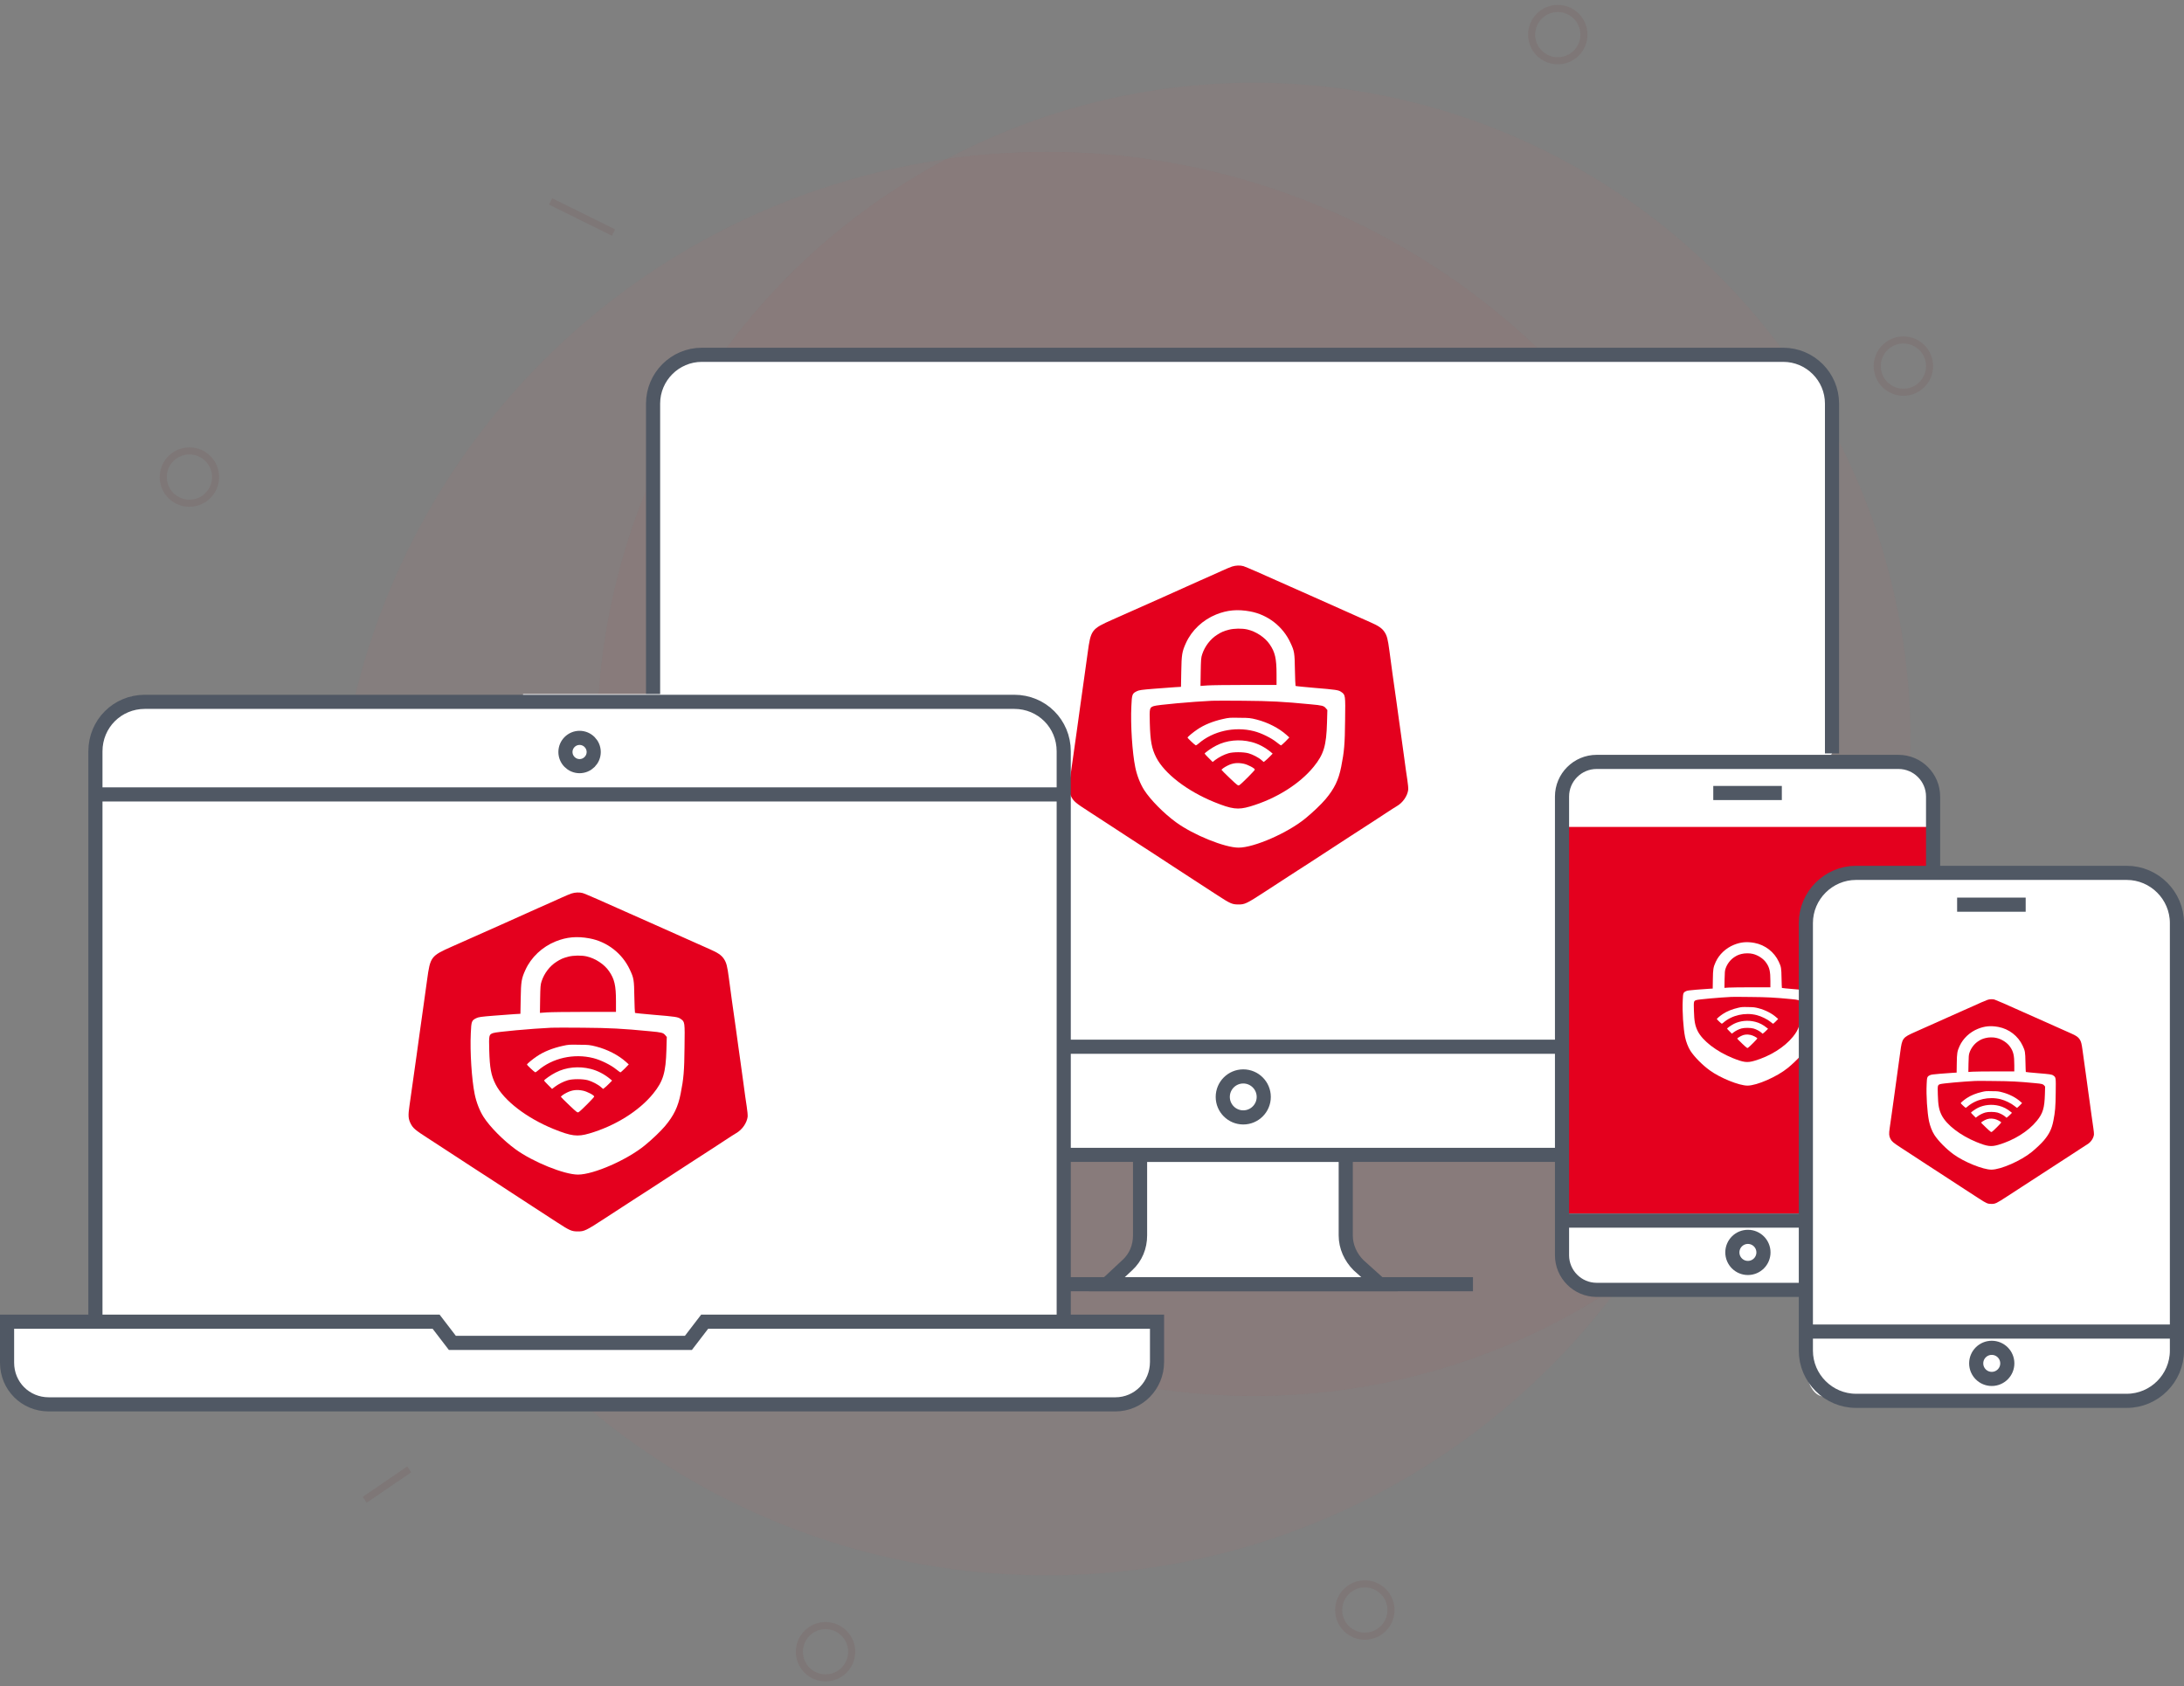 <?xml version="1.0" encoding="utf-8"?>
<!-- Generator: Adobe Illustrator 25.4.1, SVG Export Plug-In . SVG Version: 6.00 Build 0)  -->
<svg version="1.1" id="Layer_1" xmlns="http://www.w3.org/2000/svg" xmlns:xlink="http://www.w3.org/1999/xlink" x="0px" y="0px"
	 viewBox="0 0 309 238.6" style="enable-background:new 0 0 309 238.6;" xml:space="preserve">
<rect x="0" y="0" width="309" height="238.6" fill="#808080" stroke="none"/>
<style type="text/css">
	.st0{opacity:0.87;}
	.st1{opacity:8.000000e-02;}
	.st2{fill:none;}
	.st3{fill:none;stroke:#6A0100;}
	.st4{opacity:8.000000e-02;fill:none;stroke:#6A0100;enable-background:new    ;}
	.st5{opacity:5.000000e-02;fill:#DD4A4A;enable-background:new    ;}
	.st6{fill:#FFFFFF;}
	.st7{fill:none;stroke:#505864;stroke-width:2;stroke-miterlimit:10;}
	.st8{fill:none;stroke:#505864;stroke-miterlimit:10;}
	.st9{fill:#FFFFFF;stroke:#505864;stroke-width:2;stroke-miterlimit:10;}
	.st10{fill:#E4001E;}
</style>
<g id="Layer_2_00000051346347634509959730000009756742941017517241_">
	<g id="device_icon">
		<g id="maximum_security">
			<g id="Particle_design" class="st0">
				<g id="Ellipse_48" class="st1">
					<circle class="st2" cx="26.8" cy="67.5" r="4.9"/>
					<circle class="st3" cx="26.8" cy="67.5" r="3.7"/>
				</g>
				<g id="Ellipse_49" class="st1">
					<circle class="st2" cx="116.8" cy="233.7" r="4.9"/>
					<circle class="st3" cx="116.8" cy="233.7" r="3.7"/>
				</g>
				<g id="Ellipse_50" class="st1">
					<circle class="st2" cx="193.1" cy="227.8" r="4.9"/>
					<circle class="st3" cx="193.1" cy="227.8" r="3.7"/>
				</g>
				<g id="Ellipse_51" class="st1">
					<circle class="st2" cx="220.4" cy="4.9" r="4.9"/>
					<circle class="st3" cx="220.4" cy="4.9" r="3.7"/>
				</g>
				<g id="Ellipse_52" class="st1">
					<circle class="st2" cx="269.3" cy="51.8" r="4.9"/>
					<circle class="st3" cx="269.3" cy="51.8" r="3.7"/>
				</g>
				<path id="Path_623" class="st4" d="M77.9,28.5l8.9,4.4"/>
				<path id="Path_624" class="st4" d="M51.6,212.2l6.3-4.3"/>
				<path id="Path_625" class="st4" d="M296.4,190.6l7.1,3.6"/>
				<circle id="Ellipse_46" class="st5" cx="148.1" cy="122.2" r="100.7"/>
				<circle id="Ellipse_47" class="st5" cx="177.4" cy="104.6" r="92.9"/>
			</g>
			<path class="st6" d="M18.6,98.6l46.3,0.9l27.9-0.2l-0.4-44.1c1.8-3.4,5.5-5.4,9.3-5c6.8,0.4,148.3,0,148.3,0s9.3,0,8.9,8.2
				s-0.4,50.2-0.4,50.2s8.9-2.4,11.9-0.7s4,10.5,3,15.6c0,0,26.3,0.1,29.1,0.6s5.7,1.9,5.8,11.7s-0.9,54.8-0.9,54.8s1,8-9,8
				s-39.4-1.2-39.4-1.2s-2.5,1.4-3.5-3.2s-0.1-11.8-0.1-11.8s-27.9,0.2-29.9,0.2s-4.7-3.8-4.4-5.9s-0.4-12.8-0.4-12.8h-30.3v10.8
				l3,6l-1,1h-35l1.2-2.2l2.6-3.1l0.2-12.5l-10.9-0.3v23.4l13-0.4c0,0,3,12-6,12H6.6c0,0-5.5-2-5.2-4s-0.8-8-0.8-8l12.9,0.4
				l-0.2-70.8C13.3,116.3,10.6,102.6,18.6,98.6z"/>
			<path class="st7" d="M195.2,181.7h-38.6l2.9-2.7c1.2-1.1,1.8-2.6,1.8-4.2v-11.4h29.1v11.4c0,1.6,0.7,3.1,1.8,4.2L195.2,181.7z"/>
			<path class="st8" d="M178.8,155.2c0-1.6-1.3-2.9-2.9-2.9c-1.6,0-2.9,1.3-2.9,2.9c0,1.6,1.3,2.9,2.9,2.9c0,0,0,0,0,0
				C177.5,158.1,178.8,156.8,178.8,155.2z"/>
			<path class="st8" d="M175.9,152.3c1.6,0,2.9,1.3,2.9,2.9c0,1.6-1.3,2.9-2.9,2.9c-1.6,0-2.9-1.3-2.9-2.9
				C173,153.6,174.3,152.3,175.9,152.3C175.9,152.3,175.9,152.3,175.9,152.3z"/>
			<path class="st9" d="M259.2,106.6V57.1c0-3.8-3.1-6.9-6.9-6.9h-153c-3.8,0-6.9,3.1-6.9,6.9l0,0v99.4c0,3.8,3.1,6.9,6.9,6.9h122.2
				"/>
			<g transform="translate(0,581) scale(0.1,-0.1)">
				<path class="st6" d="M1818.8,4592.6h-146.5c-61.7,0-111.8,50.1-111.8,111.8v150.7c0,61.7,50.1,111.8,111.8,111.8h146.5
					c61.7,0,111.8-50.1,111.8-111.8v-150.7C1930.6,4642.6,1880.6,4592.6,1818.8,4592.6z"/>
				<path class="st10" d="M1743.1,5008.4c-2.5-0.8-8.8-3.5-14.1-5.9c-5.2-2.4-12.8-5.8-16.9-7.6c-4.1-1.8-10.7-4.8-14.9-6.6
					c-4.1-1.8-9.3-4.2-11.6-5.2c-10.8-5-61.1-27.4-111.6-49.8c-29.8-13.2-30.7-14.5-35.1-46.9c-1.4-10.4-3.6-26.6-5-36
					c-1.3-9.3-3.7-26.6-5.4-38.4c-1.6-11.8-3.6-26.5-4.5-32.6c-0.9-6.1-3.1-22.2-5-35.5c-1.9-13.4-4.1-29.6-5.1-36
					c-2-13.6-1.7-18.3,1.7-25c3.3-6.5,6.4-9.2,24.5-20.8c8.7-5.6,20-13,25.2-16.4c13.5-8.8,18.2-11.8,36-23.5
					c8.7-5.6,22.8-14.9,31.6-20.5c8.8-5.7,20.7-13.5,26.6-17.4c6-3.9,19.7-12.8,30.4-19.8c10.8-7,25.6-16.6,32.9-21.4
					c17.9-11.6,20.5-12.8,29.3-12.8c9.1-0.1,11.6,1.1,38,18.3c11.2,7.3,25.9,16.9,32.6,21.2c6.9,4.4,19.3,12.6,27.9,18
					c29,18.9,53.6,34.9,60.8,39.6c6.4,4.2,10.9,7.1,31.7,20.5c3.1,2.1,11.1,7.3,17.7,11.6c6.5,4.3,13.6,8.8,15.5,9.9
					c8.4,4.8,15,14.4,16.1,23.1c0.2,2.2-0.3,8.3-1.3,14.5c-0.9,5.9-3.1,20.5-4.6,32.6c-1.7,12.1-3.6,26.8-4.5,32.6
					c-0.9,6-2,13.9-2.5,17.8s-2.1,16-3.7,26.9c-4.1,28.8-7.7,54.1-9.9,71.5c-2.3,17.4-3.5,22.1-7.1,27.5c-3.5,5.3-8.5,8.7-20.2,13.8
					c-5.5,2.4-13.6,6-18.2,8.1c-10.4,4.7-41.4,18.5-65.7,29.3c-10.2,4.5-23.8,10.6-30.2,13.4c-35.5,16-62.4,27.7-65.3,28.5
					C1754.5,5010.3,1748.4,5010.1,1743.1,5008.4z M1768.8,4944.9c24.9-4.6,46.3-21.2,56.9-44.2c5.7-12.1,6-14.3,6.4-38.7
					c0.2-12.1,0.7-22.2,0.9-22.5c0.3-0.3,12.2-1.5,26.2-2.7c31.4-2.6,34.6-3.1,38.4-5.8c6-4.1,6-4.5,5.5-39.8
					c-0.3-33.9-1.3-45-5.5-66c-3.7-18.8-9.7-31.1-22.2-46c-6-7.1-18-18.6-28.3-27c-25-20.6-72.7-41.5-94.7-41.5
					c-19.6,0-63.8,17.9-88.4,35.8c-17.2,12.5-36.3,31.8-45.2,45.7c-5.5,8.6-10.2,20.5-12.6,32.3c-4.2,20.5-6.8,59.8-5.5,86.4
					c0.7,16.7,1.2,17.9,7.7,21.1c3.1,1.6,6.8,2.1,24.3,3.5c11.4,0.9,24.6,1.9,29.4,2.2l8.8,0.5l0.4,21.7c0.4,24,1.1,28.2,6.7,40.5
					c8.1,17.8,23.7,32.5,42.7,40.2C1736.5,4946.9,1750.9,4948.2,1768.8,4944.9z"/>
				<path class="st10" d="M1738.6,4919c-7.4-1.9-10.9-3.5-16.5-7.1c-9.7-6.1-17.5-16.4-21.2-27.6c-1.6-4.8-1.8-7.6-2.1-25l-0.3-19.8
					l9.8,0.7c5.4,0.4,29.6,0.7,53.7,0.7h44.1v15c0,22.4-2.1,31.5-9.8,42.6c-6.5,9.6-19.3,18.1-31.6,20.9
					C1757.3,4921.1,1745.8,4920.9,1738.6,4919z"/>
				<path class="st10" d="M1714.6,4818.5c-27.8-1.3-77.4-5.8-82.1-7.5c-6.1-2.1-6.3-2.6-5.7-24.5c0.7-24.9,2.6-35.5,9-48.1
					c11.7-22.9,43.6-47.5,81.8-63.1c25.4-10.3,33.9-11.4,50.9-6.4c36.5,10.7,70.2,31.7,90.2,56.3c14.2,17.5,17.9,29.7,18.8,62.4
					l0.5,17.8l-2.2,2.6c-2.8,3.4-5.1,4-21.6,5.5c-39.1,3.8-57,4.7-95.1,5C1738.4,4818.7,1718.3,4818.7,1714.6,4818.5z M1778,4791.9
					c16-4.1,31.6-12.2,42.2-21.7l4-3.6l-5.5-5.7c-3.1-3.1-6-5.6-6.3-5.6s-3.1,2.1-6.2,4.5c-7.5,6.1-21.7,13.1-32.1,15.7
					c-27.4,7-58.1,0.1-78.4-17.6c-1.7-1.5-3.5-2.6-3.8-2.5c-1.6,0.6-11.7,10.2-11.7,11c0,1,7.9,7.6,14.1,11.7
					c9.4,6.4,22,11.5,36,14.6c8.8,2,9.7,2,24.4,1.7C1766.7,4794.4,1769.5,4794.1,1778,4791.9z M1770.4,4760.2
					c9.6-2.4,19.3-7.4,27.7-14.4l2.5-2.1l-4.1-4.2c-2.3-2.3-5.1-5-6.4-5.9l-2.2-1.7l-2.9,2.5c-4.2,3.8-12.6,8.1-18.6,9.8
					c-7.4,2-21.8,2-28.4,0c-6.4-1.9-13.2-5.4-18.3-9.2l-4-3.1l-5.6,5.6c-3.1,3.1-5.7,5.9-5.7,6.2c0,1.2,10.1,8.3,16.4,11.4
					C1735.5,4762.7,1753.5,4764.5,1770.4,4760.2z M1759.7,4729.4c5.7-1.2,15.7-6.4,15.7-8.3c0-1.2-18.8-20.1-21.8-21.9
					c-1.9-1.2-2.3-0.9-13.6,9.8c-6.4,6.1-11.7,11.4-11.7,11.7c0,1,4.1,3.9,8.6,6.1C1744.3,4730.5,1751,4731.2,1759.7,4729.4z"/>
			</g>
			<line class="st7" x1="92.5" y1="148.1" x2="221.6" y2="148.1"/>
			<polyline class="st7" points="143.3,181.7 156.6,181.7 195.2,181.7 208.4,181.7 			"/>
			<path class="st7" d="M178.8,155.2c0,1.6-1.3,2.9-2.9,2.9c-1.6,0-2.9-1.3-2.9-2.9c0-1.6,1.3-2.9,2.9-2.9
				C177.5,152.3,178.8,153.6,178.8,155.2z"/>
			<rect x="74" y="98.2" class="st6" width="76" height="90"/>
			<path class="st7" d="M150.5,187v-80.7c0-3.9-3.1-7-7-7h-123c-3.9,0-7,3.1-7,7V187"/>
			<path class="st7" d="M157.8,198.7H6.9c-3.3,0-5.9-2.6-5.9-5.9V187h60.7l2.3,3h33.4l2.3-3h64v5.7
				C163.7,196,161.1,198.7,157.8,198.7C157.8,198.7,157.8,198.7,157.8,198.7z"/>
			<line class="st7" x1="13.5" y1="112.4" x2="150.5" y2="112.4"/>
			<g transform="translate(0,581) scale(0.1,-0.1)">
				<path class="st6" d="M884.2,4130H737.7c-61.7,0-111.8,50.1-111.8,111.8v150.7c0,61.7,50.1,111.8,111.8,111.8h146.5
					c61.7,0,111.8-50.1,111.8-111.8v-150.7C996,4180,945.9,4130,884.2,4130z"/>
				<path class="st10" d="M808.5,4545.8c-2.5-0.8-8.8-3.5-14.1-5.9c-5.2-2.4-12.8-5.8-16.9-7.6c-4.1-1.8-10.7-4.8-14.9-6.6
					c-4.1-1.8-9.3-4.2-11.6-5.2c-10.8-5-61.1-27.4-111.6-49.8c-29.8-13.2-30.7-14.5-35.1-46.9c-1.4-10.4-3.6-26.6-5-36
					s-3.7-26.6-5.4-38.4c-1.6-11.8-3.6-26.5-4.5-32.6c-0.9-6.1-3.1-22.2-5-35.5c-1.9-13.4-4.1-29.6-5.1-36c-2-13.6-1.7-18.3,1.7-25
					c3.3-6.5,6.4-9.2,24.5-20.8c8.7-5.6,20-13,25.2-16.4c13.5-8.8,18.2-11.8,36-23.5c8.7-5.6,22.8-14.9,31.6-20.5
					c8.8-5.7,20.7-13.5,26.6-17.4c6-3.9,19.7-12.8,30.4-19.8c10.8-7,25.6-16.6,32.9-21.4c17.9-11.6,20.5-12.8,29.3-12.8
					c9.1-0.1,11.6,1.1,38,18.3c11.2,7.3,25.9,16.9,32.6,21.2c6.9,4.4,19.3,12.6,27.9,18c29,18.9,53.6,34.9,60.8,39.6
					c6.4,4.2,10.9,7.1,31.7,20.5c3.1,2.1,11.1,7.3,17.7,11.6c6.5,4.3,13.6,8.8,15.5,9.9c8.4,4.8,15,14.4,16.1,23.1
					c0.2,2.2-0.3,8.3-1.3,14.5c-0.9,5.9-3.1,20.5-4.6,32.6c-1.7,12.1-3.6,26.8-4.5,32.6c-0.9,6-2,13.9-2.5,17.8s-2.1,16-3.7,26.9
					c-4.1,28.8-7.7,54.1-9.9,71.5c-2.3,17.4-3.5,22.1-7.1,27.5c-3.5,5.3-8.5,8.7-20.2,13.8c-5.5,2.4-13.6,6-18.2,8.1
					c-10.4,4.7-41.4,18.5-65.7,29.3c-10.2,4.5-23.8,10.6-30.2,13.4c-35.5,16-62.4,27.7-65.3,28.5
					C819.8,4547.7,813.7,4547.5,808.5,4545.8z M834.1,4482.3c24.9-4.6,46.3-21.2,57-44.2c5.7-12.1,6-14.3,6.4-38.7
					c0.2-12.1,0.7-22.2,0.9-22.5c0.3-0.3,12.2-1.5,26.2-2.7c31.4-2.6,34.6-3.1,38.4-5.8c6-4.1,6-4.5,5.5-39.8
					c-0.3-33.9-1.3-45-5.5-66c-3.7-18.8-9.7-31.1-22.2-46c-6-7.1-18-18.6-28.3-27c-25-20.6-72.7-41.5-94.7-41.5
					c-19.6,0-63.8,17.9-88.4,35.8c-17.2,12.5-36.3,31.8-45.2,45.7c-5.5,8.6-10.2,20.5-12.6,32.3c-4.2,20.5-6.8,59.8-5.5,86.4
					c0.7,16.7,1.2,17.9,7.7,21.1c3.1,1.6,6.8,2.1,24.3,3.5c11.4,0.9,24.6,1.9,29.4,2.2l8.8,0.5l0.4,21.7c0.4,24,1.1,28.2,6.7,40.5
					c8.1,17.8,23.7,32.5,42.7,40.2C801.8,4484.3,816.3,4485.6,834.1,4482.3z"/>
				<path class="st10" d="M804,4456.4c-7.4-1.9-10.9-3.5-16.5-7.1c-9.7-6.1-17.5-16.4-21.2-27.6c-1.6-4.8-1.8-7.6-2.1-25l-0.3-19.8
					l9.8,0.7c5.4,0.4,29.6,0.7,53.7,0.7h44.1v15c0,22.4-2.1,31.5-9.8,42.6c-6.5,9.6-19.3,18.1-31.6,20.9
					C822.7,4458.5,811.2,4458.3,804,4456.4z"/>
				<path class="st10" d="M780,4355.9c-27.8-1.3-77.4-5.8-82.1-7.5c-6.1-2.1-6.3-2.6-5.7-24.5c0.7-24.9,2.6-35.5,9-48.1
					c11.7-22.9,43.6-47.5,81.8-63.1c25.4-10.3,33.9-11.4,50.9-6.4c36.5,10.7,70.2,31.7,90.2,56.3c14.2,17.5,17.9,29.7,18.8,62.4
					l0.5,17.8l-2.2,2.6c-2.8,3.4-5.1,4-21.6,5.5c-39.1,3.8-57,4.7-95.1,5C803.7,4356.1,783.6,4356.1,780,4355.9z M843.4,4329.3
					c16-4.1,31.6-12.2,42.2-21.7l4-3.6l-5.5-5.7c-3.1-3.1-6-5.6-6.3-5.6s-3.1,2.1-6.2,4.5c-7.5,6.1-21.7,13.1-32.1,15.7
					c-27.4,7-58.1,0.1-78.4-17.6c-1.7-1.5-3.5-2.6-3.8-2.5c-1.6,0.6-11.7,10.2-11.7,11c0,1,7.9,7.6,14.1,11.7
					c9.4,6.4,22,11.5,36,14.6c8.8,2,9.7,2,24.4,1.7C832.1,4331.8,834.9,4331.5,843.4,4329.3z M835.8,4297.6
					c9.6-2.4,19.3-7.4,27.7-14.4l2.5-2.1l-4.1-4.2c-2.3-2.3-5.1-5-6.4-5.9l-2.2-1.7l-2.9,2.5c-4.2,3.8-12.6,8.1-18.6,9.8
					c-7.4,2-21.8,2-28.4,0c-6.4-1.9-13.2-5.4-18.3-9.2l-4-3.1l-5.6,5.6c-3.1,3.1-5.7,5.9-5.7,6.2c0,1.2,10.1,8.3,16.4,11.4
					C800.8,4300.1,818.8,4301.9,835.8,4297.6z M825,4266.8c5.7-1.2,15.7-6.4,15.7-8.3c0-1.2-18.8-20.1-21.8-21.9
					c-1.9-1.2-2.3-0.9-13.6,9.8c-6.4,6.1-11.7,11.4-11.7,11.7c0,1,4.1,3.9,8.6,6.1C809.7,4267.9,816.4,4268.6,825,4266.8z"/>
			</g>
			<path class="st7" d="M84,106.4c0,1.1-0.9,2-2,2s-2-0.9-2-2s0.9-2,2-2S84,105.3,84,106.4z"/>
			<rect x="221.9" y="117" class="st10" width="51.1" height="54.7"/>
			<g transform="translate(0,581) scale(0.1,-0.1)">
				<path class="st6" d="M2468.3,4263.1L2468.3,4263.1c-61.7,0-111.8,50.1-111.8,111.8v2.5c0,61.7,50.1,111.8,111.8,111.8l0,0
					c61.7,0,111.8-50.1,111.8-111.8v-2.5C2580.1,4313.1,2530.1,4263.1,2468.3,4263.1z"/>
				<path class="st10" d="M2466.8,4514.3c-1.5-0.5-5.3-2.1-8.5-3.5s-7.7-3.5-10.2-4.6c-2.4-1.1-6.5-2.9-9-4c-2.4-1.1-5.6-2.5-7-3.1
					c-6.5-3-36.9-16.6-67.4-30.1c-18-8-18.6-8.7-21.2-28.3c-0.8-6.3-2.2-16.1-3-21.7c-0.8-5.6-2.2-16.1-3.2-23.2
					c-0.9-7.1-2.2-16-2.7-19.7c-0.5-3.7-1.9-13.4-3-21.5c-1.1-8.1-2.5-17.9-3.1-21.7c-1.2-8.2-1-11.1,1-15.1
					c2-3.9,3.9-5.5,14.8-12.6c5.2-3.4,12.1-7.8,15.2-9.9c8.1-5.3,11-7.1,21.7-14.2c5.2-3.4,13.8-9,19.1-12.4
					c5.3-3.4,12.5-8.1,16.1-10.5c3.6-2.3,11.9-7.7,18.4-12c6.5-4.2,15.5-10,19.9-12.9c10.8-7,12.4-7.7,17.7-7.7
					c5.5-0.1,7,0.6,23,11.1c6.7,4.4,15.6,10.2,19.7,12.8c4.1,2.6,11.7,7.6,16.8,10.9c17.5,11.4,32.4,21.1,36.8,23.9
					c3.9,2.5,6.6,4.3,19.1,12.4c1.9,1.2,6.7,4.4,10.7,7c3.9,2.6,8.2,5.3,9.3,6c5.1,2.9,9.1,8.7,9.7,14c0.1,1.3-0.2,5-0.8,8.8
					c-0.5,3.5-1.8,12.4-2.8,19.7c-1,7.3-2.2,16.2-2.7,19.7c-0.5,3.6-1.2,8.4-1.5,10.7c-0.3,2.3-1.3,9.6-2.2,16.2
					c-2.5,17.4-4.6,32.7-6,43.2c-1.4,10.5-2.1,13.3-4.3,16.6c-2.1,3.2-5.1,5.2-12.2,8.3c-3.3,1.4-8.2,3.6-11,4.9
					c-6.3,2.8-25,11.2-39.7,17.7c-6.2,2.7-14.4,6.4-18.2,8.1c-21.4,9.7-37.7,16.7-39.5,17.2
					C2473.7,4515.5,2470,4515.3,2466.8,4514.3z M2482.3,4475.9c15-2.8,28-12.8,34.4-26.7c3.4-7.3,3.6-8.6,3.9-23.4
					c0.1-7.3,0.4-13.4,0.5-13.6c0.2-0.2,7.3-0.9,15.8-1.6c19-1.6,20.9-1.8,23.2-3.5c3.6-2.5,3.6-2.7,3.3-24
					c-0.2-20.5-0.8-27.2-3.3-39.9c-2.2-11.3-5.8-18.8-13.4-27.8c-3.6-4.3-10.9-11.2-17.1-16.3c-15.1-12.4-43.9-25.1-57.2-25.1
					c-11.8,0-38.6,10.8-53.4,21.6c-10.4,7.5-21.9,19.2-27.3,27.6c-3.3,5.2-6.1,12.4-7.6,19.5c-2.5,12.4-4.1,36.2-3.3,52.2
					c0.4,10.1,0.7,10.8,4.6,12.7c1.8,0.9,4.1,1.2,14.7,2.1c6.9,0.5,14.9,1.1,17.8,1.3l5.3,0.3l0.2,13.1c0.2,14.5,0.6,17,4,24.5
					c4.9,10.7,14.3,19.6,25.8,24.3C2462.8,4477.1,2471.5,4477.9,2482.3,4475.9z"/>
				<path class="st10" d="M2464.1,4460.3c-4.4-1.1-6.6-2.1-10-4.3c-5.8-3.7-10.6-9.9-12.8-16.7c-0.9-2.9-1.1-4.6-1.3-15.1l-0.2-11.9
					l5.9,0.4c3.2,0.2,17.9,0.4,32.5,0.4h26.6v9c0,13.5-1.2,19-5.9,25.7c-3.9,5.8-11.7,10.9-19.1,12.6
					C2475.4,4461.5,2468.4,4461.4,2464.1,4460.3z"/>
				<path class="st10" d="M2449.6,4399.5c-16.8-0.8-46.7-3.5-49.6-4.5c-3.7-1.3-3.8-1.5-3.4-14.8c0.4-15,1.6-21.4,5.4-29.1
					c7-13.8,26.4-28.7,49.4-38.1c15.3-6.2,20.5-6.9,30.8-3.9c22,6.4,42.4,19.1,54.5,34c8.6,10.6,10.8,17.9,11.4,37.7l0.3,10.7
					l-1.3,1.6c-1.7,2-3.1,2.4-13,3.3c-23.6,2.3-34.5,2.8-57.4,3C2463.9,4399.6,2451.8,4399.6,2449.6,4399.5z M2487.9,4383.5
					c9.6-2.5,19.1-7.3,25.5-13.1l2.4-2.1l-3.3-3.4c-1.9-1.8-3.6-3.4-3.8-3.4c-0.2,0-1.9,1.2-3.7,2.7c-4.5,3.7-13.1,7.9-19.4,9.5
					c-16.6,4.2-35.1,0-47.3-10.6c-1-0.9-2.1-1.6-2.3-1.5c-0.9,0.3-7,6.1-7,6.6c0,0.6,4.7,4.6,8.5,7.1c5.7,3.8,13.3,6.9,21.7,8.8
					c5.3,1.2,5.8,1.2,14.7,1C2481.1,4385,2482.8,4384.8,2487.9,4383.5z M2483.3,4364.3c5.8-1.4,11.7-4.5,16.7-8.7l1.5-1.2l-2.5-2.5
					c-1.4-1.4-3.1-3-3.9-3.5l-1.3-1l-1.7,1.5c-2.5,2.3-7.6,4.9-11.2,5.9c-4.5,1.2-13.2,1.2-17.2,0c-3.8-1.1-8-3.2-11-5.5l-2.4-1.8
					l-3.4,3.4c-1.9,1.9-3.4,3.5-3.4,3.7c0,0.7,6.1,5,9.9,6.9C2462.2,4365.8,2473.1,4366.9,2483.3,4364.3z M2476.8,4345.7
					c3.4-0.7,9.5-3.9,9.5-5c0-0.7-11.3-12.1-13.2-13.2c-1.1-0.7-1.4-0.5-8.2,5.9c-3.9,3.7-7,6.9-7,7c0,0.6,2.4,2.3,5.2,3.7
					C2467.5,4346.4,2471.6,4346.8,2476.8,4345.7z"/>
			</g>
			<path class="st7" d="M255.5,182.5h-29.6c-2.7,0-4.9-2.2-4.9-4.9v-64.9c0-2.7,2.2-4.9,4.9-4.9h42.7c2.7,0,4.9,2.2,4.9,4.9v10.8"/>
			<line class="st7" x1="221" y1="172.7" x2="255.5" y2="172.7"/>
			<line class="st7" x1="242.4" y1="112.2" x2="252.1" y2="112.2"/>
			<circle class="st7" cx="247.3" cy="177.2" r="2.2"/>
			<path class="st9" d="M262.6,123.5h38.3c3.9,0,7.1,3.2,7.1,7.1v60.5c0,3.9-3.2,7.1-7.1,7.1h-38.3c-3.9,0-7.1-3.2-7.1-7.1v-60.5
				C255.5,126.7,258.7,123.5,262.6,123.5z"/>
			<g transform="translate(0,581) scale(0.1,-0.1)">
				<path class="st6" d="M2813.4,4144.1L2813.4,4144.1c-61.7,0-111.8,50.1-111.8,111.8v2.5c0,61.7,50.1,111.8,111.8,111.8l0,0
					c61.7,0,111.8-50.1,111.8-111.8v-2.5C2925.2,4194.2,2875.2,4144.1,2813.4,4144.1z"/>
				<path class="st10" d="M2811.9,4395.3c-1.5-0.5-5.3-2.1-8.5-3.5s-7.7-3.5-10.2-4.6c-2.4-1.1-6.5-2.9-9-4c-2.4-1.1-5.6-2.5-7-3.1
					c-6.5-3-36.9-16.6-67.4-30.1c-18-8-18.6-8.7-21.2-28.3c-0.8-6.3-2.2-16.1-3-21.7c-0.8-5.6-2.2-16.1-3.2-23.2
					c-0.9-7.1-2.2-16-2.7-19.7c-0.5-3.7-1.9-13.4-3-21.5c-1.1-8.1-2.5-17.9-3.1-21.7c-1.2-8.2-1-11.1,1-15.1
					c2-3.9,3.9-5.5,14.8-12.6c5.2-3.4,12.1-7.8,15.2-9.9c8.1-5.3,11-7.1,21.7-14.2c5.2-3.4,13.8-9,19.1-12.4
					c5.3-3.4,12.5-8.1,16.1-10.5c3.6-2.3,11.9-7.7,18.4-12c6.5-4.2,15.5-10,19.9-12.9c10.8-7,12.4-7.7,17.7-7.7c5.5,0,7,0.6,23,11.1
					c6.7,4.4,15.6,10.2,19.7,12.8c4.1,2.6,11.7,7.6,16.8,10.9c17.5,11.4,32.4,21.1,36.8,23.9c3.9,2.5,6.6,4.3,19.1,12.4
					c1.9,1.2,6.7,4.4,10.7,7c3.9,2.6,8.2,5.3,9.3,6c5.1,2.9,9.1,8.7,9.7,14c0.1,1.3-0.2,5-0.8,8.8c-0.5,3.5-1.8,12.4-2.8,19.7
					c-1,7.3-2.2,16.2-2.7,19.7c-0.5,3.6-1.2,8.4-1.5,10.7c-0.3,2.3-1.3,9.6-2.2,16.2c-2.5,17.4-4.6,32.7-6,43.2
					c-1.4,10.5-2.1,13.3-4.3,16.6c-2.1,3.2-5.1,5.2-12.2,8.3c-3.3,1.4-8.2,3.6-11,4.9c-6.3,2.8-25,11.2-39.7,17.7
					c-6.2,2.7-14.4,6.4-18.2,8.1c-21.4,9.7-37.7,16.7-39.5,17.2C2818.8,4396.5,2815.1,4396.4,2811.9,4395.3z M2827.4,4357
					c15-2.8,28-12.8,34.4-26.7c3.4-7.3,3.6-8.6,3.9-23.4c0.1-7.3,0.4-13.4,0.5-13.6c0.2-0.2,7.3-0.9,15.8-1.6
					c19-1.6,20.9-1.8,23.2-3.5c3.6-2.5,3.6-2.7,3.3-24c-0.2-20.5-0.8-27.2-3.3-39.9c-2.2-11.3-5.8-18.8-13.4-27.8
					c-3.6-4.3-10.9-11.2-17.1-16.3c-15.1-12.4-43.9-25.1-57.2-25.1c-11.8,0-38.6,10.8-53.4,21.6c-10.4,7.5-21.9,19.2-27.3,27.6
					c-3.3,5.2-6.1,12.4-7.6,19.5c-2.5,12.4-4.1,36.2-3.3,52.2c0.4,10.1,0.7,10.8,4.6,12.7c1.8,0.9,4.1,1.2,14.7,2.1
					c6.9,0.5,14.9,1.1,17.8,1.3l5.3,0.3l0.2,13.1c0.2,14.5,0.6,17,4,24.5c4.9,10.7,14.3,19.6,25.8,24.3
					C2807.9,4358.2,2816.6,4359,2827.4,4357z"/>
				<path class="st10" d="M2809.2,4341.3c-4.4-1.1-6.6-2.1-10-4.3c-5.8-3.7-10.6-9.9-12.8-16.7c-0.9-2.9-1.1-4.6-1.3-15.1l-0.2-11.9
					l5.9,0.4c3.2,0.2,17.9,0.4,32.5,0.4h26.6v9c0,13.5-1.2,19-5.9,25.7c-3.9,5.8-11.7,10.9-19.1,12.6
					C2820.5,4342.6,2813.5,4342.5,2809.2,4341.3z"/>
				<path class="st10" d="M2794.7,4280.6c-16.8-0.8-46.7-3.5-49.6-4.5c-3.7-1.3-3.8-1.5-3.4-14.8c0.4-15,1.6-21.4,5.4-29.1
					c7-13.8,26.4-28.7,49.4-38.1c15.3-6.2,20.5-6.9,30.8-3.9c22,6.4,42.4,19.1,54.5,34c8.6,10.6,10.8,17.9,11.4,37.7l0.3,10.7
					l-1.3,1.6c-1.7,2-3.1,2.4-13,3.3c-23.6,2.3-34.5,2.8-57.4,3C2809,4280.7,2796.9,4280.7,2794.7,4280.6z M2833,4264.5
					c9.6-2.5,19.1-7.3,25.5-13.1l2.4-2.1l-3.3-3.4c-1.9-1.8-3.6-3.4-3.8-3.4c-0.2,0-1.9,1.2-3.7,2.7c-4.5,3.7-13.1,7.9-19.4,9.5
					c-16.6,4.2-35.1,0-47.3-10.6c-1-0.9-2.1-1.6-2.3-1.5c-0.9,0.3-7,6.1-7,6.6c0,0.6,4.7,4.6,8.5,7.1c5.7,3.8,13.3,6.9,21.7,8.8
					c5.3,1.2,5.8,1.2,14.7,1C2826.2,4266.1,2827.9,4265.9,2833,4264.5z M2828.4,4245.4c5.8-1.4,11.7-4.5,16.7-8.7l1.5-1.2l-2.5-2.5
					c-1.4-1.4-3.1-3-3.9-3.5l-1.3-1l-1.7,1.5c-2.5,2.3-7.6,4.9-11.2,5.9c-4.5,1.2-13.2,1.2-17.2,0c-3.8-1.1-8-3.2-11-5.5l-2.4-1.8
					l-3.4,3.4c-1.9,1.9-3.4,3.5-3.4,3.7c0,0.7,6.1,5,9.9,6.9C2807.3,4246.9,2818.2,4248,2828.4,4245.4z M2821.9,4226.8
					c3.4-0.7,9.5-3.9,9.5-5c0-0.7-11.3-12.1-13.2-13.2c-1.1-0.7-1.4-0.5-8.2,5.9c-3.9,3.7-7,6.9-7,7c0,0.6,2.4,2.3,5.2,3.7
					C2812.6,4227.4,2816.7,4227.9,2821.9,4226.8z"/>
			</g>
			<line class="st7" x1="255.5" y1="188.4" x2="308" y2="188.4"/>
			<line class="st7" x1="276.9" y1="128" x2="286.6" y2="128"/>
			<circle class="st7" cx="281.8" cy="192.9" r="2.2"/>
		</g>
	</g>
</g>
</svg>
